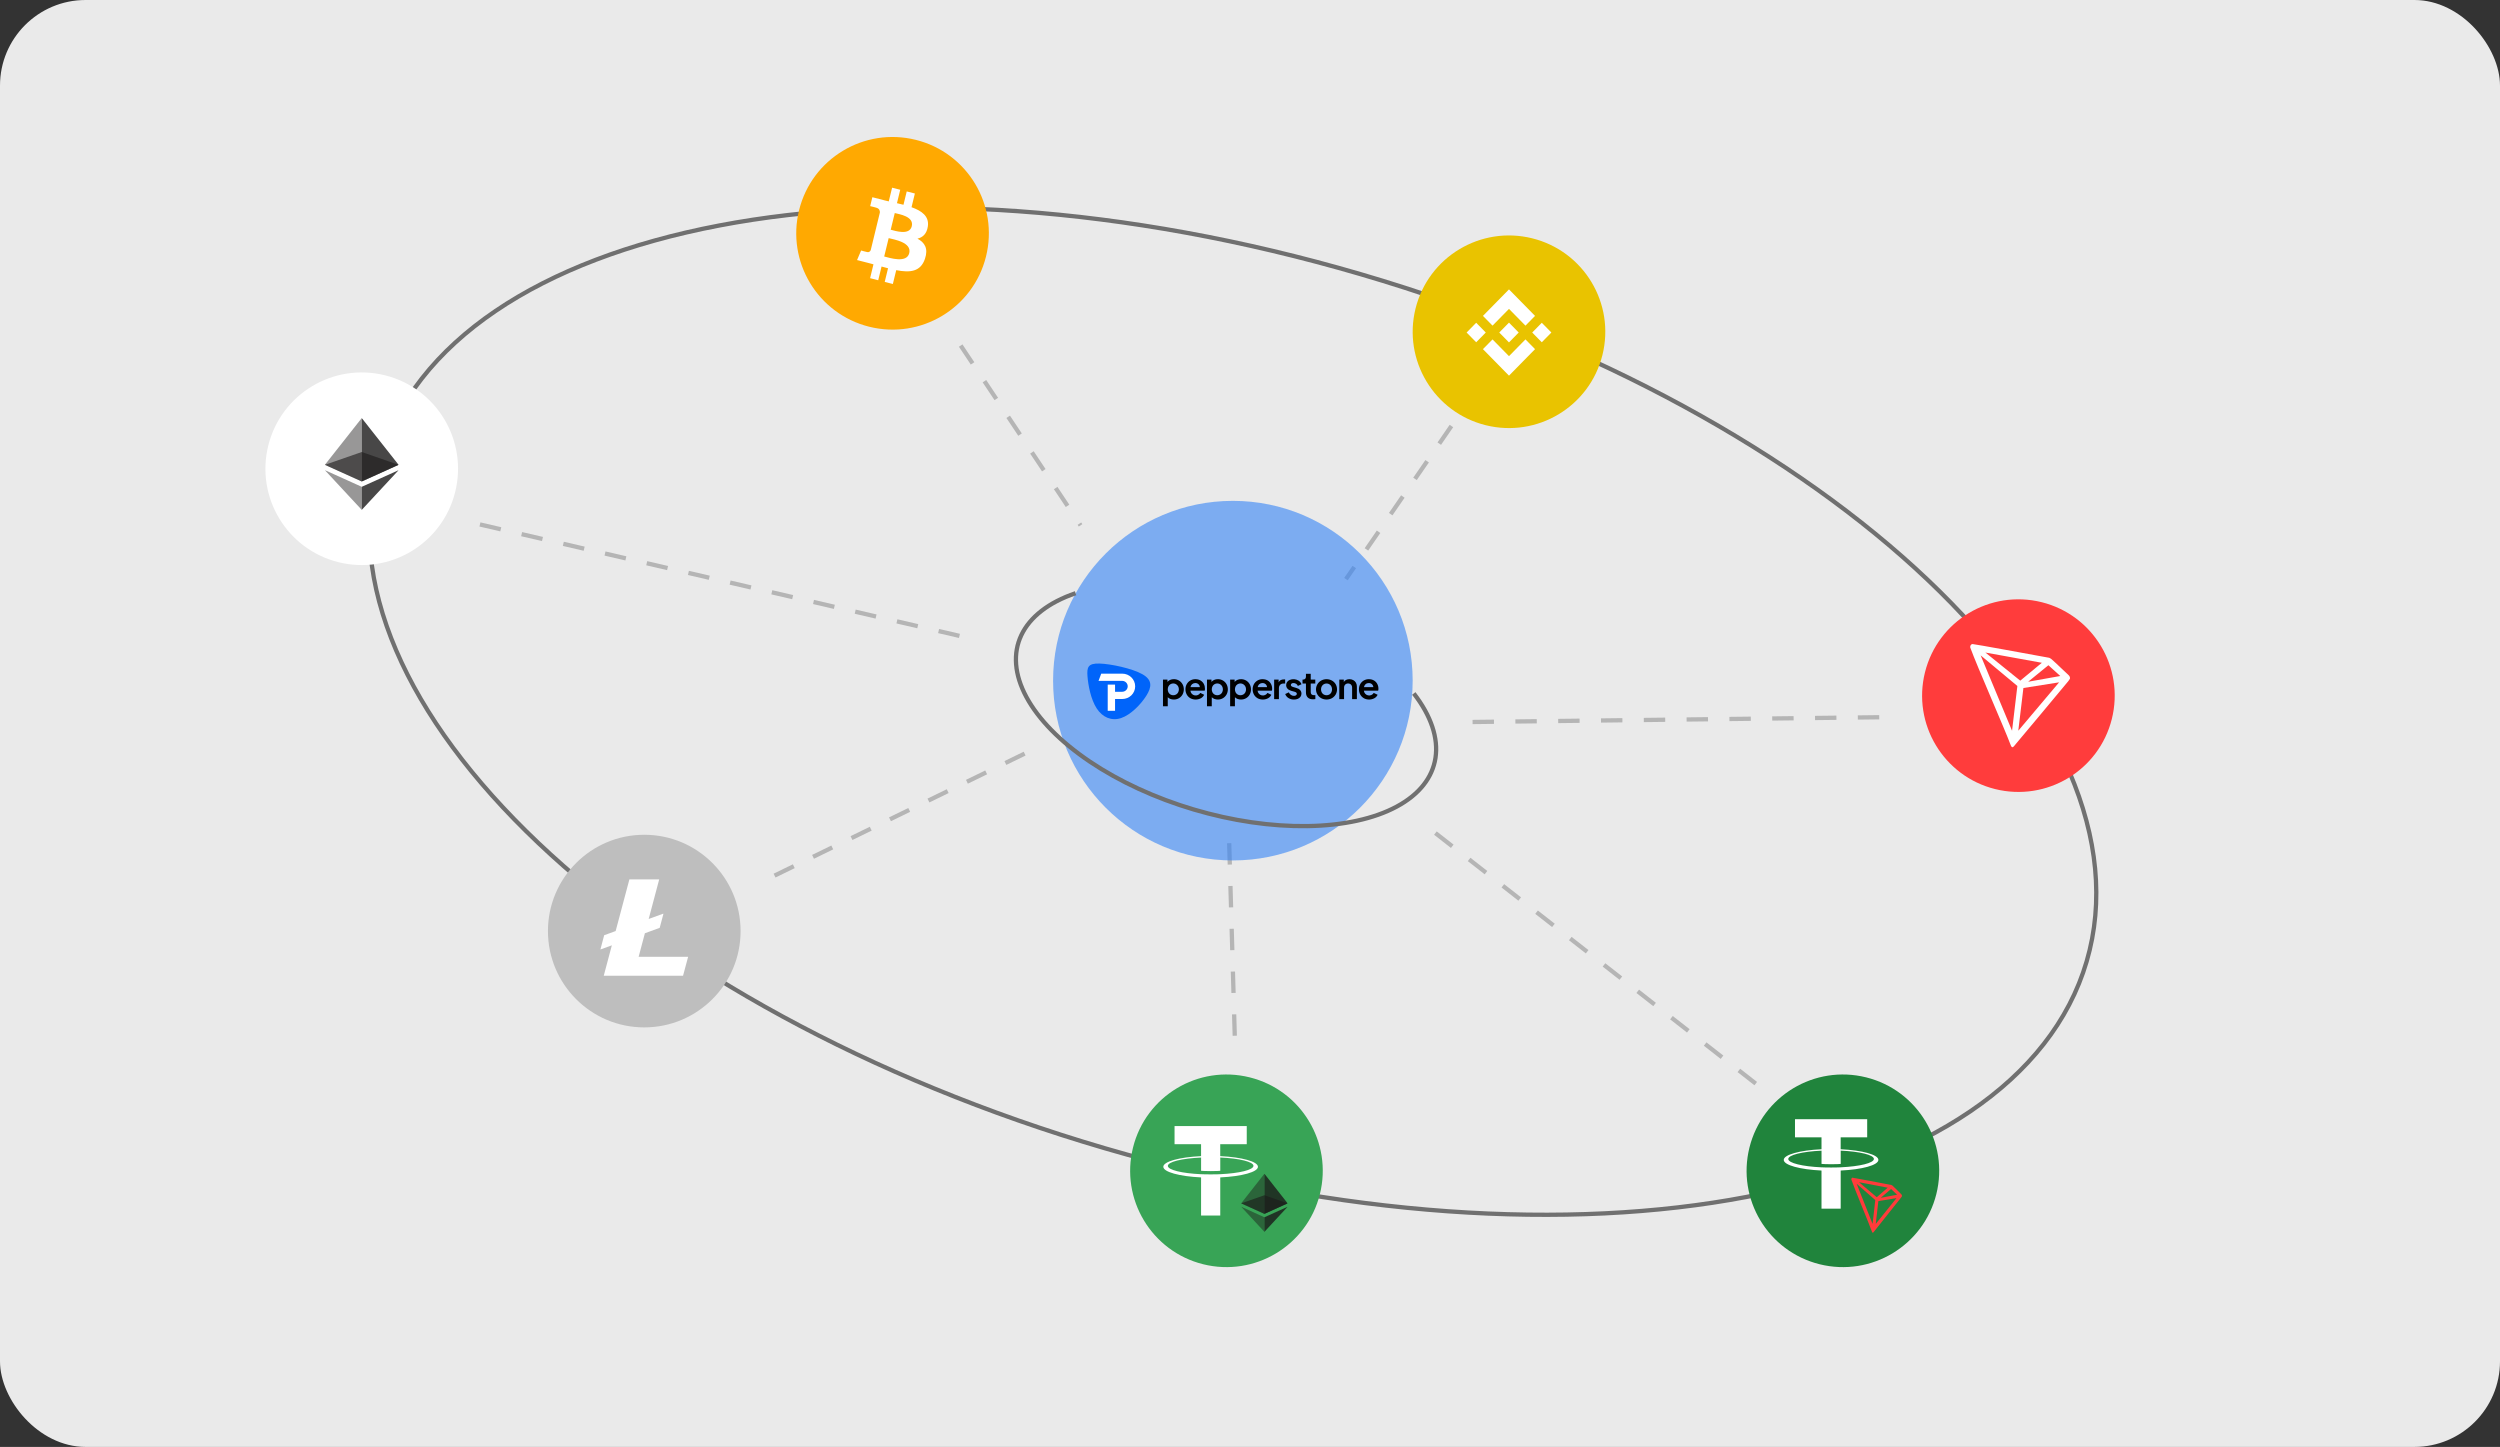 <svg width="584" height="338" viewBox="0 0 584 338" fill="none" xmlns="http://www.w3.org/2000/svg">
<rect x="0" y="0" width="584" height="338" fill="#333333" stroke="none"/>
<rect width="584" height="338" rx="20" fill="#EAEAEA"/>
<path d="M487.442 224.588C479.223 252.636 449.574 271.653 408.018 279.599C366.492 287.54 313.226 284.385 258.075 268.225C202.925 252.065 156.38 225.974 125.706 196.877C95.01 167.761 80.313 135.749 88.532 107.701C96.75 79.653 126.399 60.635 167.955 52.689C209.481 44.749 262.747 47.904 317.898 64.064C373.048 80.224 419.593 106.315 450.268 135.411C480.963 164.528 495.66 196.54 487.442 224.588Z" stroke="#707070"/>
<path d="M230.327 59.943C227.322 71.997 215.111 79.332 203.055 76.327C191.004 73.322 183.668 61.112 186.674 49.06C189.678 37.005 201.888 29.668 213.94 32.673C225.996 35.678 233.332 47.889 230.327 59.943H230.327Z" fill="#FFA901"/>
<path d="M216.746 52.888C217.09 50.523 215.334 49.252 212.934 48.405L213.713 45.202L211.811 44.716L211.053 47.834C210.553 47.707 210.04 47.586 209.53 47.467L210.293 44.328L208.393 43.843L207.614 47.044C207.2 46.947 206.794 46.852 206.4 46.751L206.402 46.741L203.78 46.07L203.274 48.152C203.274 48.152 204.685 48.484 204.655 48.504C205.425 48.701 205.565 49.224 205.541 49.638L204.654 53.286C204.707 53.3 204.776 53.32 204.851 53.351L204.651 53.3L203.407 58.411C203.313 58.651 203.074 59.01 202.536 58.874C202.555 58.902 201.154 58.52 201.154 58.52L200.21 60.752L202.685 61.385C203.145 61.503 203.596 61.627 204.04 61.743L203.253 64.983L205.152 65.469L205.932 62.264C206.45 62.408 206.954 62.541 207.446 62.667L206.67 65.857L208.571 66.343L209.358 63.109C212.6 63.739 215.039 63.485 216.064 60.479C216.891 58.058 216.023 56.662 214.317 55.751C215.56 55.456 216.496 54.618 216.745 52.888H216.746ZM212.401 59.133C211.813 61.554 207.838 60.246 206.549 59.917L207.593 55.626C208.882 55.956 213.014 56.608 212.402 59.133H212.401ZM212.989 52.852C212.452 55.054 209.144 53.936 208.07 53.661L209.016 49.769C210.09 50.044 213.547 50.556 212.989 52.852V52.852Z" fill="white"/>
<path d="M106.327 114.943C103.322 126.997 91.111 134.332 79.055 131.327C67.004 128.321 59.667 116.112 62.674 104.06C65.678 92.004 77.888 84.668 89.941 87.673C101.996 90.678 109.332 102.889 106.327 114.943H106.327Z" fill="white"/>
<g clip-path="url(#clip0_2212_812)">
<g opacity="0.6">
<path d="M84.503 105.588L75.891 108.583L84.503 112.472L93.112 108.583L84.503 105.588Z" fill="#1A1919"/>
</g>
<g opacity="0.45">
<path d="M75.891 108.583L84.503 112.473V97.659L75.891 108.583Z" fill="#1A1919"/>
</g>
<g opacity="0.8">
<path d="M84.503 97.659V112.473L93.112 108.583L84.503 97.659Z" fill="#1A1919"/>
</g>
<g opacity="0.45">
<path d="M75.891 109.83L84.503 119.106V113.72L75.891 109.83Z" fill="#1A1919"/>
</g>
<g opacity="0.8">
<path d="M84.503 113.72V119.106L93.118 109.83L84.503 113.72Z" fill="#1A1919"/>
</g>
</g>
<path d="M173 217.5C173 229.926 162.927 240 150.5 240C138.074 240 128 229.926 128 217.5C128 205.074 138.074 195 150.5 195C162.926 195 173 205.074 173 217.5" fill="#BEBEBE"/>
<path d="M168.222 217.5C168.222 227.287 160.287 235.223 150.499 235.223C140.711 235.223 132.776 227.287 132.776 217.5C132.776 207.712 140.711 199.777 150.499 199.777C160.287 199.777 168.222 207.712 168.222 217.5Z" fill="#BEBEBE"/>
<path d="M149.184 223.51L150.645 218.007L154.105 216.743L154.966 213.509L154.936 213.429L151.531 214.673L153.985 205.433H147.025L143.816 217.491L141.136 218.47L140.251 221.804L142.928 220.826L141.037 227.933H159.559L160.746 223.51H149.184Z" fill="white"/>
<path d="M374.327 82.943C371.322 94.997 359.111 102.332 347.055 99.327C335.004 96.322 327.668 84.112 330.674 72.06C333.678 60.005 345.888 52.668 357.94 55.673C369.996 58.678 377.332 70.889 374.327 82.943H374.327Z" fill="#E9C300"/>
<path d="M348.655 76.069L352.5 72.155L356.347 76.071L358.584 73.794L352.5 67.6L346.417 73.792L348.655 76.069ZM342.6 77.677L344.838 75.399L347.075 77.677L344.837 79.954L342.6 77.677ZM348.655 79.285L352.5 83.199L356.347 79.283L358.586 81.559L358.584 81.561L352.5 87.754L346.417 81.563L346.414 81.559L348.655 79.285ZM357.925 77.678L360.163 75.4L362.4 77.678L360.163 79.955L357.925 77.678Z" fill="white"/>
<path d="M354.767 77.675H354.768L352.498 75.364L350.82 77.072H350.82L350.627 77.268L350.229 77.673L350.226 77.676L350.229 77.679L352.498 79.988L354.768 77.677L354.769 77.676L354.767 77.675" fill="white"/>
<path d="M493.327 167.943C490.322 179.997 478.111 187.332 466.055 184.327C454.004 181.321 446.668 169.112 449.674 157.06C452.678 145.005 464.888 137.668 476.94 140.673C488.996 143.678 496.332 155.889 493.327 167.943H493.327Z" fill="#FF3C3C"/>
<path d="M483.219 157.711C482.072 156.665 480.479 155.072 479.189 153.944L479.109 153.895C478.982 153.797 478.838 153.715 478.687 153.658C475.565 153.086 461.038 150.414 460.76 150.446C460.68 150.455 460.6 150.487 460.537 150.528L460.465 150.585C460.377 150.675 460.306 150.781 460.266 150.904L460.25 150.953V151.223V151.264C461.883 155.742 468.342 170.402 469.616 173.851C469.696 174.088 469.839 174.529 470.11 174.553H470.173C470.317 174.553 470.938 173.744 470.938 173.744C470.938 173.744 482.032 160.522 483.155 159.117C483.298 158.945 483.426 158.757 483.537 158.561C483.569 158.406 483.553 158.251 483.498 158.103C483.442 157.956 483.338 157.817 483.219 157.711ZM473.773 159.256L478.504 155.399L481.283 157.915L473.773 159.256ZM471.933 159.002L463.786 152.432L476.975 154.827L471.933 159.002ZM472.666 160.718L481.005 159.395L471.472 170.696L472.666 160.718ZM462.679 153.094L471.257 160.244L470.014 170.704L462.679 153.094Z" fill="white"/>
<line x1="224.416" y1="80.723" x2="252.416" y2="122.723" stroke="#B5B5B5" stroke-dasharray="5 5"/>
<line x1="287.14" y1="196.969" x2="288.5" y2="243.986" stroke="#B5B5B5" stroke-dasharray="5 5"/>
<line x1="112.113" y1="122.513" x2="224.995" y2="148.746" stroke="#B5B5B5" stroke-dasharray="5 5"/>
<line x1="335.308" y1="194.606" x2="413.308" y2="255.606" stroke="#B5B5B5" stroke-dasharray="5 5"/>
<line x1="343.994" y1="168.657" x2="443.008" y2="167.5" stroke="#B5B5B5" stroke-dasharray="5 5"/>
<line x1="180.935" y1="204.54" x2="241.694" y2="174.902" stroke="#B5B5B5" stroke-dasharray="5 5"/>
<line x1="339.051" y1="99.515" x2="314.412" y2="135.284" stroke="#B5B5B5" stroke-dasharray="5 5"/>
<path d="M452.327 278.943C449.322 290.997 437.111 298.332 425.055 295.327C413.004 292.321 405.668 280.112 408.674 268.06C411.678 256.005 423.888 248.668 435.94 251.673C447.996 254.678 455.332 266.889 452.327 278.943H452.327Z" fill="#20843C"/>
<path d="M444.145 278.982C443.563 278.424 442.753 277.574 442.098 276.973L442.057 276.947C441.992 276.894 441.919 276.851 441.843 276.82C440.256 276.515 432.874 275.09 432.732 275.107C432.692 275.112 432.651 275.129 432.619 275.151L432.583 275.182C432.538 275.229 432.502 275.286 432.481 275.352L432.473 275.378V275.521V275.543C433.303 277.932 436.585 285.75 437.233 287.59C437.273 287.716 437.346 287.951 437.484 287.964H437.516C437.589 287.964 437.905 287.533 437.905 287.533C437.905 287.533 443.542 280.481 444.113 279.732C444.186 279.64 444.251 279.54 444.307 279.435C444.323 279.352 444.315 279.27 444.287 279.191C444.259 279.113 444.206 279.039 444.145 278.982ZM439.345 279.806L441.749 277.749L443.162 279.091L439.345 279.806ZM438.411 279.671L434.27 276.167L440.972 277.444L438.411 279.671ZM438.783 280.586L443.02 279.88L438.176 285.907L438.783 280.586ZM433.708 276.52L438.067 280.333L437.435 285.912L433.708 276.52Z" fill="#FF3B3B"/>
<path d="M429.98 268.464V265.682H436.175V261.446H419.309V265.682H425.504V268.464C420.472 268.703 416.684 269.726 416.684 270.951C416.684 272.176 420.472 273.198 425.504 273.437V282.339H429.985V273.437C435.012 273.198 438.789 272.176 438.789 270.951C438.784 269.726 435.007 268.703 429.98 268.464ZM429.985 272.684C429.858 272.69 429.211 272.731 427.765 272.731C426.606 272.731 425.797 272.7 425.509 272.684V272.69C421.064 272.487 417.741 271.693 417.741 270.743C417.741 269.793 421.059 268.999 425.509 268.797V271.89C425.802 271.911 426.632 271.963 427.785 271.963C429.165 271.963 429.858 271.906 429.99 271.89V268.786C434.43 268.989 437.742 269.783 437.742 270.733C437.732 271.683 434.42 272.477 429.985 272.684" fill="white"/>
<path d="M308.327 278.943C305.322 290.997 293.111 298.332 281.055 295.327C269.004 292.321 261.668 280.112 264.674 268.06C267.678 256.005 279.888 248.668 291.94 251.673C303.996 254.678 311.332 266.889 308.327 278.943H308.327Z" fill="#38A456"/>
<path d="M285.046 270.072V267.289H291.241V263.054H274.375V267.289H280.57V270.072C275.538 270.31 271.75 271.333 271.75 272.558C271.75 273.783 275.538 274.806 280.57 275.044V283.947H285.051V275.044C290.078 274.806 293.856 273.783 293.856 272.558C293.85 271.333 290.073 270.31 285.046 270.072ZM285.051 274.292C284.924 274.297 284.277 274.339 282.831 274.339C281.673 274.339 280.863 274.307 280.575 274.292V274.297C276.13 274.095 272.807 273.3 272.807 272.35C272.807 271.401 276.125 270.606 280.575 270.404V273.498C280.868 273.518 281.698 273.57 282.851 273.57C284.232 273.57 284.924 273.513 285.056 273.498V270.394C289.496 270.596 292.809 271.39 292.809 272.34C292.799 273.29 289.486 274.084 285.051 274.292" fill="white"/>
<g clip-path="url(#clip1_2212_812)">
<g opacity="0.6">
<path d="M295.365 279.204L289.937 281.101L295.365 283.564L300.791 281.101L295.365 279.204Z" fill="#1A1919"/>
</g>
<g opacity="0.45">
<path d="M289.937 281.101L295.365 283.564V274.182L289.937 281.101Z" fill="#1A1919"/>
</g>
<g opacity="0.8">
<path d="M295.365 274.182V283.564L300.791 281.101L295.365 274.182Z" fill="#1A1919"/>
</g>
<g opacity="0.45">
<path d="M289.937 281.891L295.365 287.765V284.354L289.937 281.891Z" fill="#1A1919"/>
</g>
<g opacity="0.8">
<path d="M295.365 284.354V287.765L300.795 281.891L295.365 284.354Z" fill="#1A1919"/>
</g>
</g>
<circle cx="288" cy="159" r="42" fill="#3282F8" fill-opacity="0.59"/>
<path d="M330.261 161.992C334.323 167.229 336.034 172.438 335.327 177.054C334.621 181.657 331.52 185.604 326.251 188.435C320.976 191.269 313.763 192.852 305.388 192.976C297.018 193.099 287.842 191.76 278.873 189.102C269.904 186.443 261.503 182.572 254.596 177.92C247.684 173.265 242.561 168.026 239.754 162.798C236.952 157.578 236.581 152.605 238.576 148.384C240.577 144.148 244.929 140.734 251.257 138.574" stroke="#707070"/>
<g clip-path="url(#clip2_2212_812)">
<path d="M271.671 158.757H272.719V159.292C272.887 159.088 273.103 158.928 273.348 158.824C273.62 158.709 273.913 158.652 274.209 158.656C274.628 158.65 275.041 158.759 275.401 158.971C275.751 159.178 276.039 159.472 276.235 159.824C276.437 160.197 276.542 160.612 276.542 161.034C276.542 161.456 276.437 161.872 276.235 162.244C276.039 162.596 275.751 162.891 275.401 163.098C275.038 163.31 274.622 163.419 274.2 163.412C273.93 163.415 273.661 163.368 273.408 163.274C273.173 163.187 272.961 163.05 272.787 162.873V164.987H271.671V158.757ZM274.749 162.233C274.947 162.115 275.107 161.945 275.214 161.743C275.329 161.525 275.388 161.282 275.384 161.036C275.388 160.791 275.33 160.549 275.214 160.333C275.105 160.132 274.945 159.963 274.749 159.843C274.601 159.752 274.435 159.692 274.262 159.667C274.089 159.642 273.913 159.653 273.744 159.698C273.575 159.743 273.418 159.822 273.282 159.93C273.145 160.038 273.033 160.172 272.952 160.325C272.843 160.546 272.787 160.79 272.787 161.036C272.787 161.283 272.843 161.526 272.952 161.748C273.058 161.95 273.218 162.119 273.416 162.236C273.614 162.353 273.842 162.413 274.073 162.409C274.31 162.413 274.545 162.351 274.749 162.231V162.233ZM278.054 163.096C277.701 162.889 277.413 162.59 277.22 162.233C277.02 161.863 276.917 161.449 276.922 161.03C276.914 160.605 277.018 160.185 277.225 159.812C277.419 159.464 277.704 159.173 278.05 158.969C278.404 158.762 278.809 158.655 279.221 158.66C279.704 158.66 280.112 158.762 280.445 158.965C280.772 159.159 281.038 159.438 281.214 159.772C281.391 160.116 281.481 160.497 281.476 160.884C281.476 160.967 281.472 161.05 281.464 161.13C281.457 161.203 281.441 161.275 281.417 161.344H278.08C278.102 161.603 278.206 161.848 278.379 162.044C278.552 162.24 278.784 162.377 279.041 162.434C279.298 162.492 279.567 162.468 279.81 162.365C280.052 162.263 280.255 162.087 280.388 161.863L281.291 162.298C281.135 162.638 280.873 162.919 280.543 163.101C280.161 163.307 279.732 163.416 279.297 163.415C278.861 163.414 278.432 163.305 278.052 163.097L278.054 163.096ZM278.502 159.81C278.291 159.99 278.151 160.236 278.106 160.507H280.282C280.268 160.246 280.151 160.001 279.954 159.825C279.753 159.647 279.489 159.552 279.218 159.561C278.957 159.556 278.703 159.644 278.502 159.808V159.81ZM281.952 158.757H283V159.292C283.168 159.088 283.385 158.927 283.63 158.824C283.902 158.709 284.195 158.652 284.49 158.656C284.91 158.65 285.322 158.759 285.683 158.971C286.032 159.178 286.321 159.472 286.517 159.824C286.718 160.197 286.823 160.612 286.823 161.034C286.823 161.456 286.718 161.872 286.517 162.244C286.32 162.596 286.032 162.891 285.683 163.098C285.319 163.31 284.904 163.419 284.482 163.412C284.211 163.414 283.943 163.368 283.69 163.274C283.455 163.187 283.243 163.05 283.068 162.873V164.987H281.952V158.757ZM285.031 162.233C285.228 162.115 285.389 161.945 285.495 161.743C285.611 161.525 285.669 161.282 285.665 161.036C285.67 160.791 285.611 160.549 285.495 160.333C285.387 160.132 285.227 159.963 285.031 159.843C284.883 159.752 284.717 159.692 284.544 159.667C284.371 159.642 284.194 159.653 284.026 159.698C283.857 159.743 283.699 159.822 283.563 159.93C283.427 160.038 283.315 160.172 283.234 160.325C283.125 160.546 283.068 160.79 283.068 161.036C283.068 161.283 283.125 161.526 283.234 161.748C283.34 161.95 283.5 162.119 283.698 162.236C283.895 162.353 284.123 162.413 284.353 162.409C284.591 162.413 284.825 162.351 285.029 162.231L285.031 162.233ZM287.361 158.757H288.408V159.292C288.577 159.088 288.793 158.927 289.039 158.824C289.31 158.709 289.603 158.652 289.899 158.656C290.318 158.65 290.731 158.759 291.091 158.971C291.441 159.178 291.729 159.472 291.925 159.824C292.127 160.197 292.232 160.612 292.232 161.034C292.232 161.456 292.127 161.872 291.925 162.244C291.729 162.596 291.441 162.891 291.091 163.098C290.728 163.31 290.312 163.419 289.89 163.412C289.62 163.414 289.351 163.368 289.098 163.274C288.863 163.187 288.651 163.05 288.477 162.873V164.987H287.359L287.361 158.757ZM290.439 162.233C290.637 162.115 290.797 161.945 290.903 161.743C291.019 161.525 291.078 161.282 291.074 161.036C291.078 160.791 291.019 160.549 290.903 160.333C290.795 160.132 290.635 159.963 290.439 159.843C290.291 159.752 290.125 159.692 289.952 159.667C289.779 159.642 289.603 159.653 289.434 159.698C289.265 159.743 289.108 159.822 288.972 159.93C288.836 160.038 288.724 160.172 288.643 160.325C288.533 160.546 288.477 160.79 288.477 161.036C288.477 161.283 288.533 161.526 288.643 161.748C288.748 161.95 288.908 162.119 289.106 162.236C289.304 162.353 289.531 162.413 289.762 162.409C290 162.413 290.233 162.351 290.437 162.231L290.439 162.233ZM293.749 163.096C293.396 162.889 293.107 162.59 292.914 162.233C292.714 161.863 292.611 161.449 292.616 161.03C292.608 160.605 292.712 160.185 292.919 159.812C293.113 159.464 293.397 159.174 293.742 158.969C294.096 158.762 294.501 158.655 294.913 158.66C295.396 158.66 295.804 158.762 296.138 158.965C296.464 159.159 296.731 159.438 296.906 159.772C297.085 160.116 297.175 160.499 297.171 160.886C297.171 160.969 297.166 161.051 297.158 161.132C297.151 161.205 297.135 161.277 297.111 161.346H293.772C293.794 161.605 293.899 161.85 294.071 162.046C294.244 162.242 294.476 162.379 294.733 162.436C294.99 162.494 295.26 162.47 295.502 162.367C295.744 162.265 295.947 162.089 296.08 161.865L296.983 162.3C296.827 162.64 296.565 162.921 296.235 163.103C295.853 163.309 295.425 163.418 294.989 163.417C294.553 163.416 294.125 163.307 293.744 163.099L293.749 163.096ZM294.196 159.81C293.985 159.99 293.845 160.237 293.8 160.508H295.976C295.962 160.248 295.845 160.003 295.649 159.826C295.447 159.648 295.183 159.554 294.912 159.562C294.65 159.556 294.395 159.644 294.193 159.808L294.196 159.81ZM297.64 158.759H298.688V159.403C298.782 159.168 298.961 158.974 299.19 158.859C299.425 158.755 299.681 158.703 299.938 158.709H300.21V159.678H299.81C299.67 159.673 299.529 159.695 299.398 159.745C299.267 159.795 299.148 159.87 299.048 159.967C298.852 160.159 298.754 160.429 298.754 160.775V163.311H297.639L297.64 158.759ZM300.981 163.062C300.628 162.845 300.362 162.514 300.227 162.126L301.062 161.733C301.173 161.973 301.346 162.181 301.565 162.335C301.77 162.479 302.018 162.555 302.271 162.553C302.441 162.561 302.61 162.515 302.752 162.423C302.811 162.384 302.858 162.33 302.89 162.268C302.922 162.206 302.938 162.137 302.935 162.068C302.937 162.008 302.924 161.948 302.896 161.895C302.869 161.841 302.828 161.796 302.778 161.761C302.664 161.682 302.535 161.624 302.399 161.59L301.639 161.376C301.247 161.265 300.951 161.095 300.749 160.865C300.549 160.641 300.442 160.351 300.447 160.053C300.441 159.792 300.516 159.535 300.664 159.318C300.816 159.106 301.024 158.939 301.266 158.836C301.595 158.699 301.951 158.641 302.307 158.665C302.662 158.689 303.008 158.795 303.314 158.974C303.644 159.178 303.896 159.483 304.029 159.843L303.178 160.236C303.106 160.032 302.967 159.858 302.782 159.742C302.594 159.62 302.373 159.556 302.147 159.558C301.989 159.549 301.833 159.594 301.705 159.684C301.653 159.722 301.612 159.771 301.583 159.828C301.555 159.885 301.541 159.947 301.543 160.01C301.54 160.069 301.553 160.128 301.58 160.18C301.607 160.233 301.646 160.278 301.696 160.312C301.815 160.392 301.948 160.451 302.087 160.488L302.828 160.705C303.215 160.812 303.51 160.979 303.713 161.208C303.916 161.434 304.026 161.727 304.019 162.028C304.024 162.286 303.947 162.539 303.798 162.752C303.643 162.967 303.431 163.137 303.186 163.242C302.895 163.365 302.582 163.425 302.266 163.418C301.81 163.426 301.362 163.302 300.979 163.06L300.981 163.062ZM305.499 162.937C305.213 162.652 305.069 162.256 305.069 161.748V159.678H304.269V158.757H304.354C304.581 158.757 304.757 158.699 304.882 158.581C305.007 158.463 305.069 158.293 305.069 158.07V157.395H306.185V158.757H307.25V159.678H306.186V161.684C306.186 161.912 306.248 162.088 306.373 162.211C306.498 162.334 306.697 162.395 306.97 162.395C307.069 162.395 307.169 162.386 307.267 162.37V163.307C307.188 163.318 307.097 163.329 306.995 163.34C306.902 163.351 306.808 163.357 306.715 163.357C306.19 163.36 305.784 163.22 305.497 162.935L305.499 162.937ZM308.646 163.104C308.273 162.897 307.963 162.597 307.747 162.234C307.531 161.871 307.417 161.458 307.417 161.037C307.416 160.616 307.529 160.203 307.745 159.84C307.96 159.476 308.27 159.175 308.642 158.968C309.022 158.765 309.448 158.658 309.881 158.658C310.314 158.658 310.739 158.765 311.12 158.968C311.485 159.169 311.789 159.461 312.004 159.814C312.219 160.187 312.332 160.609 312.332 161.039C312.331 161.468 312.217 161.89 312 162.263C311.785 162.616 311.48 162.907 311.116 163.109C310.737 163.31 310.313 163.415 309.882 163.414C309.451 163.413 309.028 163.307 308.65 163.104H308.646ZM310.545 162.235C310.738 162.115 310.894 161.945 310.997 161.745C311.109 161.526 311.166 161.283 311.163 161.037C311.167 160.793 311.11 160.552 310.997 160.334C310.892 160.135 310.737 159.966 310.545 159.845C310.348 159.722 310.119 159.66 309.885 159.665C309.65 159.661 309.417 159.723 309.216 159.845C309.021 159.964 308.862 160.133 308.757 160.334C308.643 160.551 308.586 160.793 308.591 161.037C308.586 161.283 308.644 161.526 308.757 161.745C308.86 161.947 309.02 162.117 309.216 162.235C309.418 162.353 309.65 162.414 309.885 162.411C310.118 162.414 310.346 162.352 310.543 162.231L310.545 162.235ZM312.863 158.758H313.911V159.319C314.032 159.104 314.218 158.932 314.442 158.825C314.686 158.71 314.953 158.653 315.222 158.658C315.538 158.652 315.851 158.727 316.129 158.876C316.389 159.017 316.603 159.227 316.747 159.482C316.898 159.758 316.974 160.069 316.968 160.383V163.313H315.852V160.641C315.852 160.34 315.766 160.101 315.593 159.925C315.504 159.837 315.398 159.768 315.281 159.722C315.164 159.677 315.038 159.656 314.913 159.661C314.786 159.656 314.66 159.677 314.543 159.723C314.426 159.769 314.32 159.839 314.232 159.929C314.059 160.108 313.973 160.345 313.973 160.641V163.311H312.861L312.863 158.758ZM318.58 163.095C318.227 162.888 317.938 162.59 317.745 162.233C317.545 161.862 317.442 161.449 317.447 161.029C317.439 160.604 317.543 160.184 317.75 159.811C317.944 159.464 318.228 159.173 318.573 158.969C318.927 158.762 319.332 158.655 319.744 158.66C320.227 158.66 320.635 158.762 320.968 158.965C321.294 159.16 321.56 159.439 321.735 159.772C321.914 160.116 322.005 160.499 322 160.886C322 160.969 321.995 161.051 321.987 161.132C321.98 161.205 321.964 161.277 321.94 161.346H318.602C318.624 161.605 318.728 161.85 318.901 162.046C319.074 162.242 319.305 162.379 319.563 162.436C319.82 162.494 320.089 162.47 320.331 162.367C320.574 162.265 320.776 162.089 320.91 161.865L321.812 162.3C321.657 162.64 321.395 162.921 321.064 163.103C320.683 163.309 320.254 163.418 319.819 163.417C319.383 163.416 318.955 163.307 318.574 163.099L318.58 163.095ZM319.027 159.809C318.816 159.989 318.676 160.237 318.631 160.508H320.807C320.793 160.247 320.676 160.002 320.479 159.826C320.278 159.648 320.014 159.553 319.743 159.562C319.481 159.556 319.226 159.643 319.025 159.808L319.027 159.809Z" fill="black"/>
<path d="M266.856 157.494C264.456 156.138 259.46 155.073 256.815 155.004C254.17 154.935 253.874 155.861 254.036 157.971C254.198 160.081 254.817 163.373 256.182 165.476C257.547 167.579 259.658 168.492 261.896 167.739C264.133 166.984 266.497 164.563 267.778 162.529C269.058 160.497 269.255 158.85 266.856 157.494Z" fill="#0064FA"/>
<path d="M262.158 163.288H260.476V166.039H258.762V159.919H260.476V161.603H262.158V161.598C262.864 161.586 263.433 161.021 263.433 160.324C263.433 159.628 262.864 159.062 262.158 159.05V159.049H256.62L257.246 157.365H262.158C263.825 157.365 265.176 158.694 265.176 160.332C265.177 161.972 263.825 163.288 262.158 163.288Z" fill="white"/>
</g>
<defs>
<clipPath id="clip0_2212_812">
<rect width="17.308" height="23.684" fill="white" transform="translate(75.847 97.659)"/>
</clipPath>
<clipPath id="clip1_2212_812">
<rect width="10.909" height="15" fill="white" transform="translate(289.909 274.182)"/>
</clipPath>
<clipPath id="clip2_2212_812">
<rect width="68" height="13" fill="white" transform="translate(254 155)"/>
</clipPath>
</defs>
</svg>
